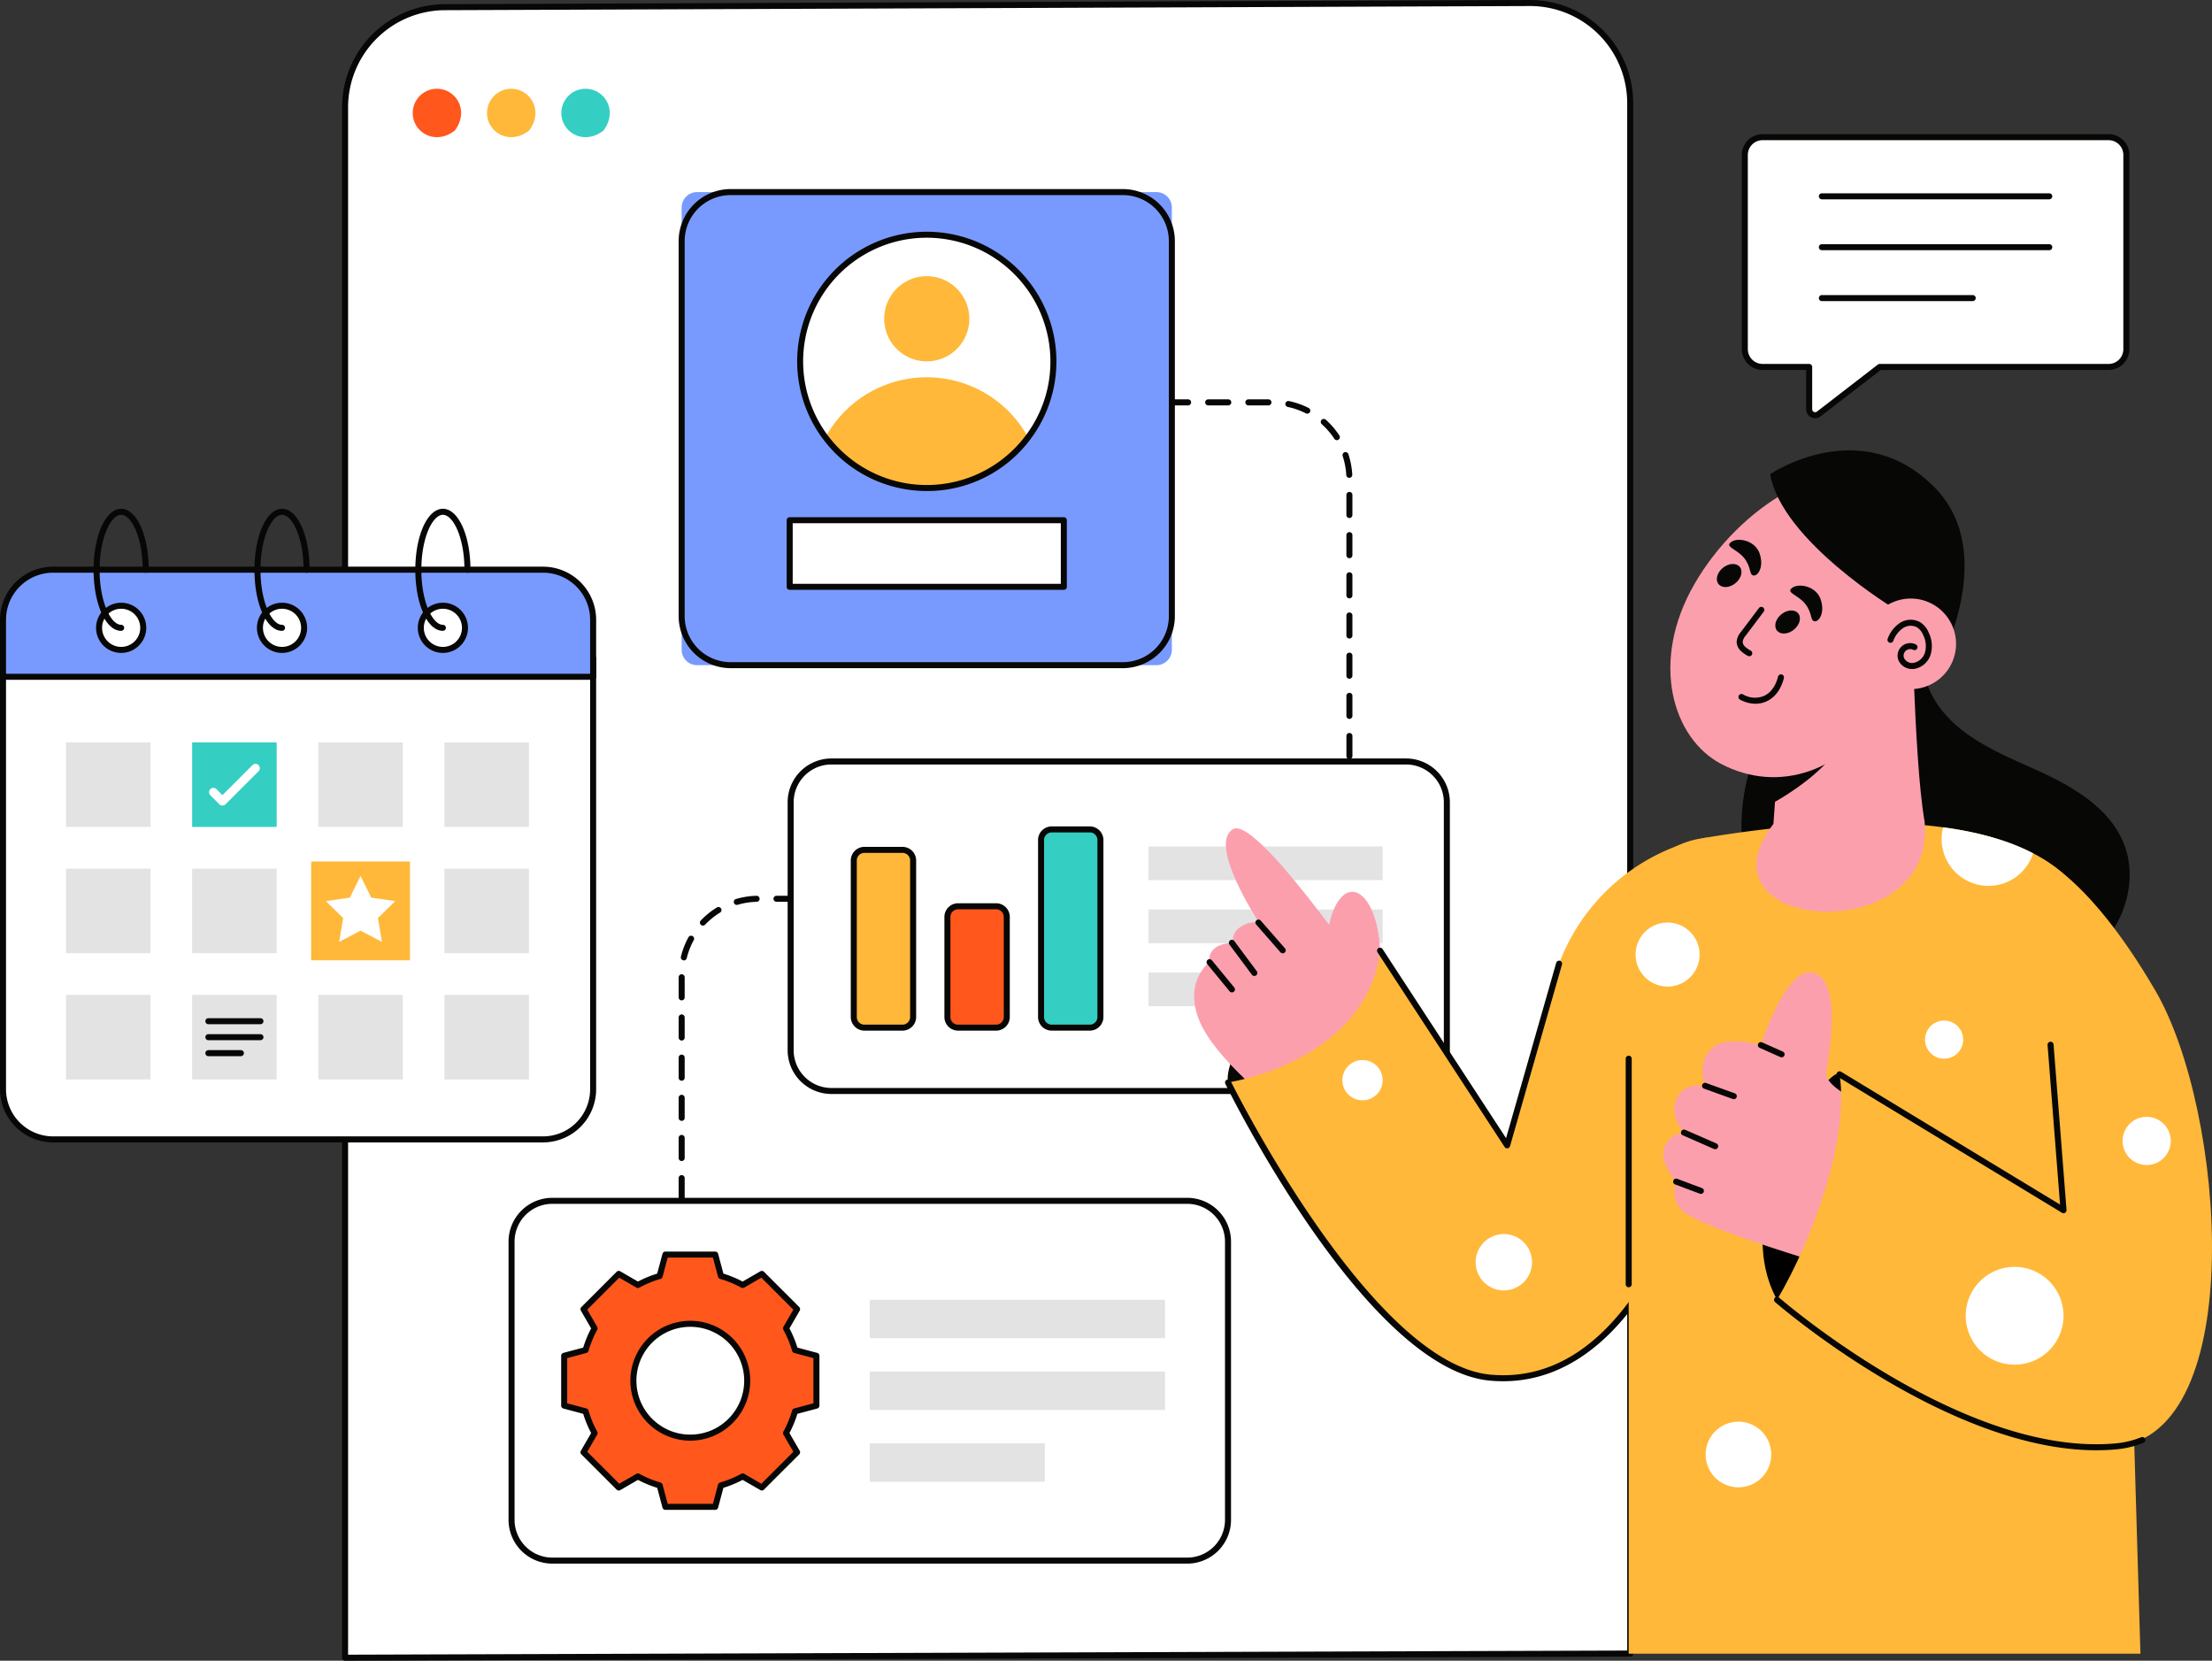 <svg xmlns="http://www.w3.org/2000/svg" width="567.18" height="425.763" viewBox="0 0 567.18 425.763">
  <rect x="0" y="0" width="567.18" height="425.763" fill="#333333" stroke="none"/>
  <g id="Group_11560" data-name="Group 11560" transform="translate(0 -74.544)">
    <g id="Group_11561" data-name="Group 11561" transform="translate(0 0.004)">
      <path id="Path_50870" data-name="Path 50870" d="M1545.741,1432.226a4.6,4.6,0,1,1-4.6-4.6,4.6,4.6,0,0,1,4.6,4.6" transform="translate(-1038.555 -964.94)" fill="#fff"/>
      <path id="Path_50872" data-name="Path 50872" d="M602.531,258.04v397.5L273.008,656.6V259.116a25.667,25.667,0,0,1,25.669-25.668l278.2-1.066a25.663,25.663,0,0,1,25.658,25.658" transform="translate(-184.528 -157.069)" fill="#fff"/>
      <path id="Path_50873" data-name="Path 50873" d="M271.4,655.763a.772.772,0,0,1-.772-.772V257.507a26.47,26.47,0,0,1,26.441-26.441L575.26,230a26.46,26.46,0,0,1,26.433,26.43v397.5a.772.772,0,0,1-.769.772L271.4,655.763ZM575.263,231.545,297.07,232.61a24.925,24.925,0,0,0-24.9,24.9v396.71l327.978-1.061V256.43a24.913,24.913,0,0,0-24.885-24.885M600.92,653.925h0Z" transform="translate(-182.918 -155.459)" fill="#070706"/>
      <path id="Path_50874" data-name="Path 50874" d="M537.692,782.412a.773.773,0,0,1-.772-.772v-5.148a.772.772,0,0,1,1.545,0v5.148a.772.772,0,0,1-.773.772m0-10.3a.773.773,0,0,1-.772-.772V766.2a.772.772,0,0,1,1.545,0v5.148a.772.772,0,0,1-.773.772m0-10.3a.773.773,0,0,1-.772-.772V755.9a.772.772,0,0,1,1.545,0v5.148a.772.772,0,0,1-.773.772m0-10.3a.773.773,0,0,1-.772-.772V745.6a.772.772,0,0,1,1.545,0v5.148a.772.772,0,0,1-.773.772m0-10.3a.773.773,0,0,1-.772-.772v-5.148a.772.772,0,0,1,1.545,0v5.148a.772.772,0,0,1-.773.772m0-10.3a.773.773,0,0,1-.772-.772V725.01a.772.772,0,0,1,1.545,0v5.148a.772.772,0,0,1-.773.772m0-10.3a.773.773,0,0,1-.772-.772v-5.148a.772.772,0,0,1,1.545,0v5.148a.772.772,0,0,1-.773.772m0-10.3a.773.773,0,0,1-.772-.772v-5.148a.772.772,0,0,1,1.545,0v5.148a.772.772,0,0,1-.773.772m0-10.3a.773.773,0,0,1-.772-.772v-5.148a.772.772,0,0,1,1.545,0v5.148a.772.772,0,0,1-.773.772m.56-10.25a.774.774,0,0,1-.751-.956,20.4,20.4,0,0,1,1.933-4.972.772.772,0,0,1,1.354.743A18.889,18.889,0,0,0,539,689.2a.774.774,0,0,1-.75.589m4.89-8.925a.772.772,0,0,1-.558-1.306,20.617,20.617,0,0,1,4.15-3.349.772.772,0,0,1,.806,1.317,19.106,19.106,0,0,0-3.84,3.1.769.769,0,0,1-.558.239m8.686-5.306a.772.772,0,0,1-.218-1.513,20.493,20.493,0,0,1,5.268-.826h.02a.772.772,0,0,1,.02,1.544,18.95,18.95,0,0,0-4.871.763.776.776,0,0,1-.218.031m137.406-.8H685.6a.772.772,0,1,1,0-1.544h3.624c.456,0,.98-.018,1.463-.056a.772.772,0,0,1,.118,1.54q-.78.06-1.573.06m-8.781,0h-5.148a.772.772,0,1,1,0-1.544h5.148a.772.772,0,1,1,0,1.544m-10.3,0H665.01a.772.772,0,0,1,0-1.544h5.149a.772.772,0,0,1,0,1.544m-10.3,0h-5.148a.772.772,0,1,1,0-1.544h5.148a.772.772,0,1,1,0,1.544m-10.3,0h-5.149a.772.772,0,1,1,0-1.544h5.149a.772.772,0,0,1,0,1.544m-10.3,0h-5.148a.772.772,0,0,1,0-1.544h5.148a.772.772,0,1,1,0,1.544m-10.3,0h-5.148a.772.772,0,1,1,0-1.544h5.148a.772.772,0,1,1,0,1.544m-10.3,0h-5.148a.772.772,0,1,1,0-1.544h5.148a.772.772,0,1,1,0,1.544m-10.3,0h-5.148a.772.772,0,1,1,0-1.544h5.148a.772.772,0,1,1,0,1.544m-10.3,0h-5.149a.772.772,0,0,1,0-1.544h5.149a.772.772,0,0,1,0,1.544m-10.3,0h-5.148a.772.772,0,0,1,0-1.544h5.148a.772.772,0,1,1,0,1.544m-10.3,0h-5.149a.772.772,0,1,1,0-1.544h5.149a.772.772,0,0,1,0,1.544m-10.3,0h-5.148a.772.772,0,1,1,0-1.544h5.148a.772.772,0,1,1,0,1.544m128.579-1.112a.773.773,0,0,1-.257-1.5,18.871,18.871,0,0,0,4.4-2.229.772.772,0,1,1,.873,1.274,20.436,20.436,0,0,1-4.755,2.412.771.771,0,0,1-.256.044m8.4-5.744a.772.772,0,0,1-.585-1.276,19.036,19.036,0,0,0,2.707-4.124.772.772,0,0,1,1.39.673,20.6,20.6,0,0,1-2.926,4.459.769.769,0,0,1-.585.269m4.426-9.166a.752.752,0,0,1-.145-.014.772.772,0,0,1-.615-.9,19.062,19.062,0,0,0,.333-3.55v-1.43a.772.772,0,1,1,1.544,0v1.43a20.653,20.653,0,0,1-.359,3.839.774.774,0,0,1-.758.628m.344-10.273a.772.772,0,0,1-.772-.772v-5.148a.772.772,0,1,1,1.544,0v5.148a.772.772,0,0,1-.773.772m0-10.3a.772.772,0,0,1-.772-.772v-5.148a.772.772,0,1,1,1.544,0V637.4a.772.772,0,0,1-.773.772m0-10.3a.772.772,0,0,1-.772-.772v-5.148a.772.772,0,1,1,1.544,0V627.1a.772.772,0,0,1-.773.772m0-10.3a.772.772,0,0,1-.772-.772v-5.148a.772.772,0,1,1,1.544,0V616.8a.772.772,0,0,1-.773.772m0-10.3a.772.772,0,0,1-.772-.772v-5.148a.772.772,0,1,1,1.544,0v5.148a.772.772,0,0,1-.773.772m0-10.3a.772.772,0,0,1-.772-.772v-5.148a.772.772,0,0,1,1.544,0v5.148a.772.772,0,0,1-.773.772m0-10.3a.772.772,0,0,1-.772-.772v-5.148a.772.772,0,0,1,1.544,0v5.148a.772.772,0,0,1-.773.772m0-10.3a.772.772,0,0,1-.772-.772v-5.148a.772.772,0,1,1,1.544,0v5.148a.772.772,0,0,1-.773.772m-.033-10.3a.773.773,0,0,1-.77-.729,18.9,18.9,0,0,0-.916-4.844.772.772,0,1,1,1.466-.483,20.46,20.46,0,0,1,.992,5.24.772.772,0,0,1-.727.814h-.045m-3.182-9.665a.77.77,0,0,1-.647-.349,19.059,19.059,0,0,0-3.216-3.739.772.772,0,1,1,1.03-1.15,20.562,20.562,0,0,1,3.477,4.043.772.772,0,0,1-.645,1.2m-7.583-6.791a.768.768,0,0,1-.349-.084,18.821,18.821,0,0,0-4.65-1.639.772.772,0,1,1,.317-1.511,20.341,20.341,0,0,1,5.033,1.773.772.772,0,0,1-.351,1.461m-9.958-2.128h-5.149a.772.772,0,0,1,0-1.545h5.149a.772.772,0,0,1,0,1.545m-10.3,0h-5.148a.772.772,0,1,1,0-1.545h5.148a.772.772,0,1,1,0,1.545m-10.3,0h-5.149a.772.772,0,0,1,0-1.545h5.149a.772.772,0,0,1,0,1.545m-10.3,0h-5.148a.772.772,0,0,1,0-1.545H657.3a.772.772,0,0,1,0,1.545" transform="translate(-362.907 -369.021)" fill="#070706"/>
      <path id="Path_50875" data-name="Path 50875" d="M790.5,916.844H628.821a3.291,3.291,0,0,1-3.291-3.291v-77.9a3.291,3.291,0,0,1,3.291-3.291H790.5a3.291,3.291,0,0,1,3.291,3.291v77.9a3.291,3.291,0,0,1-3.291,3.291" transform="translate(-422.799 -562.6)" fill="#fff"/>
      <path id="Path_50876" data-name="Path 50876" d="M781.722,916H634.374a11.24,11.24,0,0,1-11.228-11.227V841.206a11.24,11.24,0,0,1,11.228-11.226H781.722a11.239,11.239,0,0,1,11.227,11.226v63.572A11.24,11.24,0,0,1,781.722,916M634.374,831.524a9.693,9.693,0,0,0-9.683,9.682v63.572a9.694,9.694,0,0,0,9.683,9.682H781.722a9.694,9.694,0,0,0,9.682-9.682V841.206a9.693,9.693,0,0,0-9.682-9.682Z" transform="translate(-421.188 -560.989)" fill="#070706"/>
      <rect id="Rectangle_730" data-name="Rectangle 730" width="60.043" height="8.642" transform="translate(294.486 291.541)" fill="#e3e3e3"/>
      <rect id="Rectangle_731" data-name="Rectangle 731" width="60.043" height="8.642" transform="translate(294.486 307.706)" fill="#e3e3e3"/>
      <rect id="Rectangle_732" data-name="Rectangle 732" width="35.602" height="8.642" transform="translate(294.485 323.872)" fill="#e3e3e3"/>
      <path id="Path_50877" data-name="Path 50877" d="M585.137,1272.152H408.009a3.29,3.29,0,0,1-3.291-3.291V1183.2a3.29,3.29,0,0,1,3.291-3.291H585.137a3.291,3.291,0,0,1,3.291,3.291v85.658a3.291,3.291,0,0,1-3.291,3.291" transform="translate(-273.551 -797.51)" fill="#fff"/>
      <path id="Path_50878" data-name="Path 50878" d="M576.362,1271.313H413.56a11.24,11.24,0,0,1-11.227-11.226v-71.33a11.24,11.24,0,0,1,11.227-11.227h162.8a11.239,11.239,0,0,1,11.226,11.227v71.33a11.239,11.239,0,0,1-11.226,11.226m-162.8-92.239a9.693,9.693,0,0,0-9.682,9.682v71.33a9.693,9.693,0,0,0,9.682,9.682h162.8a9.693,9.693,0,0,0,9.682-9.682v-71.33a9.694,9.694,0,0,0-9.682-9.682Z" transform="translate(-271.939 -795.9)" fill="#070706"/>
      <path id="Path_50879" data-name="Path 50879" d="M444.1,306.435c0,4.892,5.685,8.458,10.8,4.5,3.818-5.129.268-10.709-4.587-10.709a6.209,6.209,0,0,0-6.208,6.209" transform="translate(-300.166 -202.926)" fill="#34cec3"/>
      <path id="Path_50880" data-name="Path 50880" d="M385.312,306.435c0,4.892,5.685,8.458,10.8,4.5,3.818-5.129.268-10.709-4.587-10.709a6.209,6.209,0,0,0-6.208,6.209" transform="translate(-260.434 -202.926)" fill="#ffb839"/>
      <path id="Path_50881" data-name="Path 50881" d="M326.529,306.435c0,4.892,5.685,8.458,10.8,4.5,3.818-5.129.268-10.709-4.587-10.709a6.209,6.209,0,0,0-6.208,6.209" transform="translate(-220.703 -202.926)" fill="#ff571c"/>
      <path id="Path_50882" data-name="Path 50882" d="M1010.353,982.058s-15.281-.189-28.037,13.491-10.942,20.3-10.942,20.3l18.784,2.027,9.285-7.044,10.246-20.278Z" transform="translate(-656.496 -663.779)" fill="#070706"/>
      <path id="Path_50883" data-name="Path 50883" d="M1063.344,950.786c.2,8.558-2.694,15.567-6.466,15.655s-6.992-6.777-7.193-15.335,2.694-15.567,6.466-15.655,6.992,6.777,7.193,15.335" transform="translate(-709.481 -632.277)" fill="#fc9fad"/>
      <path id="Path_50884" data-name="Path 50884" d="M994.705,931.584S961.2,881.538,954.691,885.44s6.527,23.69,6.527,23.69-6.937.14-6.573,5.5c0,0-6.487-.2-6.01,4.937,0,0-6.6,4.838-2.633,14.813s20.184,22.429,20.184,22.429Z" transform="translate(-638.548 -598.328)" fill="#fc9fad"/>
      <path id="Path_50885" data-name="Path 50885" d="M1000.241,966.061a.769.769,0,0,1-.581-.264l-6.224-7.12a.772.772,0,0,1,1.163-1.017l6.224,7.12a.772.772,0,0,1-.581,1.28" transform="translate(-671.34 -647.11)" fill="#070706"/>
      <path id="Path_50886" data-name="Path 50886" d="M978.762,982.7a.77.77,0,0,1-.62-.311l-5.755-7.729a.772.772,0,0,1,1.239-.923l5.755,7.729a.772.772,0,0,1-.618,1.234" transform="translate(-657.138 -657.944)" fill="#070706"/>
      <path id="Path_50887" data-name="Path 50887" d="M961.092,997.28a.77.77,0,0,1-.6-.282l-5.738-6.983a.772.772,0,1,1,1.193-.981l5.738,6.983a.772.772,0,0,1-.6,1.262" transform="translate(-645.206 -668.305)" fill="#070706"/>
      <path id="Path_50888" data-name="Path 50888" d="M971.558,955.327s35.907,72.871,67.292,75.672c46.96,4.2,59.928-81.432,59.928-81.432l-4.5-57.043c-.535.109-1.079.226-1.6.343a51.437,51.437,0,0,0-36.234,32.012l-13.319,46.561-32.588-49.9c-2.474,21.411-24.253,31.193-38.976,33.784" transform="translate(-656.681 -603.263)" fill="#ffb839"/>
      <path id="Path_50889" data-name="Path 50889" d="M1122.8,1031.12a.771.771,0,0,1-.646-.35l-32.588-49.9a.772.772,0,1,1,1.293-.845l31.664,48.482,12.854-44.936a.772.772,0,1,1,1.484.425l-13.319,46.561a.769.769,0,0,1-.742.56" transform="translate(-736.354 -662.171)" fill="#070706"/>
      <path id="Path_50890" data-name="Path 50890" d="M1040.474,1149.27q-1.638,0-3.3-.148c-31.455-2.807-66.442-73.109-67.916-76.1a.772.772,0,0,1,1.385-.682c.357.725,36.073,72.514,66.667,75.244,45.727,4.087,58.967-79.929,59.1-80.779a.772.772,0,1,1,1.526.231,193.911,193.911,0,0,1-12.409,42.483c-11.382,26.087-26.9,39.751-45.047,39.751" transform="translate(-655.07 -720.615)" fill="#070706"/>
      <path id="Path_50891" data-name="Path 50891" d="M1428.867,734.381c6.049,7.9,15.854,11.724,24.913,15.846s18.505,9.623,22.108,18.9c3.511,9.038.221,19.822-6.63,26.682s-16.671,10.152-26.35,10.717-19.326-1.36-28.74-3.682c-10.072-2.485-20.548-5.746-27.615-13.34-9.02-9.694-10.407-24.551-7.258-37.413a64.809,64.809,0,0,1,18.352-31.214,66.021,66.021,0,0,1,15.03-10.765c4.719-2.454,11.889-5.775,11.295,2.684-.555,7.893-.145,15,4.9,21.585" transform="translate(-931.239 -478.108)" fill="#070706"/>
      <path id="Path_50892" data-name="Path 50892" d="M1419.771,1093.875H1288.553V906.532a21.882,21.882,0,0,1,18.142-21.581c16.443-2.831,41.258-5.8,62.479-2.934,8.536,1.143,16.484,3.233,23.074,6.661a36.8,36.8,0,0,1,9.236,6.621c21.8,21.829,14.7,99.3,14.7,99.3l1.74,36.717Z" transform="translate(-870.94 -595.373)" fill="#ffb839"/>
      <path id="Path_50893" data-name="Path 50893" d="M1414.209,1079.511c-2.42-2.9-29.43,33.416-16.026,57.8l13.2-8.823s12.949-7.115,12.949-8.681-2.846-23.28-3.13-24.732-6.992-15.568-6.992-15.568" transform="translate(-942.53 -729.538)"/>
      <path id="Path_50894" data-name="Path 50894" d="M1370.236,1034.131s-13.237-5.137-12.572-9.456,3.677-21.021-1.993-24.894c-7.46-5.1-14.763,17.962-14.763,17.962s-8.1-2.173-11.564.076c-5.435,3.529-2.746,10.36-2.746,10.36s-4.753-1.028-6.9,2.578c-2.882,4.829,1.5,9.41,1.5,9.41a5.88,5.88,0,0,0-5.132,4.148c-1.161,3.65,3.125,8.423,3.125,8.423s-1.776,4.451,1.728,7.612c4.408,3.977,34,12.868,34,12.868Z" transform="translate(-889.4 -675.261)" fill="#fc9fad"/>
      <path id="Path_50895" data-name="Path 50895" d="M1396.842,1058.259a.768.768,0,0,1-.314-.067l-5.315-2.362a.772.772,0,1,1,.627-1.411l5.315,2.362a.772.772,0,0,1-.314,1.478" transform="translate(-940.018 -712.643)" fill="#070706"/>
      <path id="Path_50896" data-name="Path 50896" d="M1354.735,1090.749a.775.775,0,0,1-.261-.046l-7.364-2.653a.772.772,0,1,1,.523-1.453l7.364,2.654a.772.772,0,0,1-.262,1.5" transform="translate(-910.173 -734.406)" fill="#070706"/>
      <path id="Path_50897" data-name="Path 50897" d="M1338.7,1128.583a.772.772,0,0,1-.31-.065l-8-3.5a.772.772,0,0,1,.619-1.415l8,3.5a.772.772,0,0,1-.31,1.48" transform="translate(-898.908 -759.409)" fill="#070706"/>
      <path id="Path_50898" data-name="Path 50898" d="M1330.844,1166.25a.777.777,0,0,1-.272-.049l-6.333-2.373a.772.772,0,0,1,.543-1.446l6.333,2.373a.773.773,0,0,1-.272,1.5" transform="translate(-894.722 -785.627)" fill="#070706"/>
      <path id="Path_50899" data-name="Path 50899" d="M1472.275,907.279s12.92,4.054,30.665,34.474c18.013,30.881,23.955,113.649-10.027,116.828-39.843,3.727-86.983-37.568-86.983-37.568,9.5-16.113,18.526-41.741,16.025-57.8l57.429,34.834Z" transform="translate(-950.275 -613.236)" fill="#ffb839"/>
      <path id="Path_50900" data-name="Path 50900" d="M1511.194,1097.989a.771.771,0,0,1-.4-.112l-57.429-34.834a.772.772,0,1,1,.8-1.321l56.14,34.053-3.206-40.937a.773.773,0,0,1,1.541-.121l3.324,42.439a.772.772,0,0,1-.77.833" transform="translate(-982.085 -712.409)" fill="#070706"/>
      <path id="Path_50901" data-name="Path 50901" d="M1486.18,1295.171c-38.532,0-81.917-37.6-82.37-37.994a.772.772,0,1,1,1.018-1.162c.469.411,47.334,41.042,86.4,37.38a22.82,22.82,0,0,0,6.447-1.558.772.772,0,1,1,.579,1.431,24.365,24.365,0,0,1-6.883,1.664q-2.578.241-5.194.238" transform="translate(-948.664 -848.819)" fill="#070706"/>
      <path id="Path_50902" data-name="Path 50902" d="M1396.735,762.149,1394,800.9c-21.162,27.953,42.021,32.222,38.757-.587-1.495-8.765-2.233-23.055-2.858-38.167Z" transform="translate(-939.272 -515.142)" fill="#fc9fad"/>
      <path id="Path_50903" data-name="Path 50903" d="M1403.821,825.128s10.733-5.846,15.587-12.873-15.587-5.971-15.587-5.971Z" transform="translate(-948.85 -544.935)" fill="#070706"/>
      <path id="Path_50904" data-name="Path 50904" d="M1327.687,633.006c-11.506,19.929-5.6,39.618,6.933,46.147,14.242,7.42,31.925,2.859,43.431-17.07s12.143-47.068-1.765-55.1-37.093,6.092-48.6,26.02" transform="translate(-893.222 -408.717)" fill="#fc9fad"/>
      <path id="Path_50905" data-name="Path 50905" d="M1432.675,627.072s-29.266-17.6-32.24-34.719c0,0,23.325-15.819,42.258,3.479,16.546,16.866.921,45.491.921,45.491Z" transform="translate(-946.561 -396.251)" fill="#070706"/>
      <path id="Path_50906" data-name="Path 50906" d="M1475.905,715.091a11.609,11.609,0,1,0,11.609-11.609,11.609,11.609,0,0,0-11.609,11.609" transform="translate(-997.572 -475.488)" fill="#fc9fad"/>
      <path id="Path_50907" data-name="Path 50907" d="M1499.634,732.868a3.782,3.782,0,0,1-3.568-2.294,3.227,3.227,0,0,1,4.488-4,.772.772,0,1,1-.7,1.377,1.682,1.682,0,0,0-2.339,2.083,2.3,2.3,0,0,0,2.437,1.264,3.813,3.813,0,0,0,2.938-2.685,6.275,6.275,0,0,0-.435-4.4,4.391,4.391,0,0,0-1.594-2.026,3.536,3.536,0,0,0-3.624.21,6.809,6.809,0,0,0-2.483,3.291.773.773,0,0,1-1.438-.565,8.194,8.194,0,0,1,3.1-4.031,5.032,5.032,0,0,1,5.251-.223,5.864,5.864,0,0,1,2.2,2.713,7.808,7.808,0,0,1,.5,5.5,5.326,5.326,0,0,1-4.215,3.755,4.016,4.016,0,0,1-.516.033" transform="translate(-1009.304 -486.812)" fill="#070706"/>
      <path id="Path_50908" data-name="Path 50908" d="M1379.743,770.986a8.34,8.34,0,0,1-3.953-1.059.772.772,0,1,1,.732-1.36,6.033,6.033,0,0,0,5.335.438c1.768-.772,3.041-2.493,3.682-4.978a.773.773,0,0,1,1.5.386c-.967,3.742-3.014,5.332-4.56,6.007a6.792,6.792,0,0,1-2.733.566" transform="translate(-929.629 -516.019)" fill="#070706"/>
      <path id="Path_50909" data-name="Path 50909" d="M1377.214,722.727a.772.772,0,0,1-.387-.1,8.31,8.31,0,0,1-1.833-1.31,3.273,3.273,0,0,1-1.017-2.4,4.5,4.5,0,0,1,1.122-2.464l4.575-6.071a.772.772,0,1,1,1.233.929l-4.575,6.071a3.211,3.211,0,0,0-.812,1.6,1.792,1.792,0,0,0,.579,1.257,7.027,7.027,0,0,0,1.5,1.054.773.773,0,0,1-.389,1.44" transform="translate(-928.677 -479.942)" fill="#070706"/>
      <path id="Path_50910" data-name="Path 50910" d="M1358.364,680.562c.365,1.417,2.046,1.907,3.752,1.1s2.791-2.621,2.426-4.039-2.046-1.907-3.752-1.1-2.791,2.621-2.426,4.039" transform="translate(-918.077 -457.004)" fill="#070706"/>
      <path id="Path_50911" data-name="Path 50911" d="M1368.506,657.607c-1.655,1.214,1.512,1.756,3.33,4,1.886,2.3,1.324,4.321,2.363,4.512.905.358,2.808-1.67,1.75-5.308-1.037-3.737-5.836-4.556-7.443-3.2" transform="translate(-924.667 -444.066)" fill="#070706"/>
      <path id="Path_50912" data-name="Path 50912" d="M1404.6,717.327c.365,1.417,2.046,1.907,3.752,1.1s2.791-2.621,2.426-4.039-2.046-1.907-3.752-1.1-2.791,2.621-2.426,4.039" transform="translate(-949.328 -481.853)" fill="#070706"/>
      <path id="Path_50913" data-name="Path 50913" d="M1416.8,693.839c-1.655,1.214,1.512,1.756,3.33,4,1.887,2.3,1.324,4.321,2.363,4.512.905.358,2.808-1.67,1.75-5.308-1.037-3.737-5.836-4.556-7.443-3.2" transform="translate(-957.31 -468.555)" fill="#070706"/>
      <path id="Path_50914" data-name="Path 50914" d="M1286.953,1124.483a.772.772,0,0,1-.772-.772v-57.829a.772.772,0,1,1,1.545,0v57.829a.772.772,0,0,1-.772.772" transform="translate(-869.336 -719.915)" fill="#070706"/>
      <path id="Path_50915" data-name="Path 50915" d="M153.7,750.64V861.165a12.848,12.848,0,0,1-12.844,12.851H15.228A12.848,12.848,0,0,1,2.384,861.165V750.64Z" transform="translate(-1.611 -507.363)" fill="#fff"/>
      <path id="Path_50916" data-name="Path 50916" d="M139.242,873.177H13.617A13.635,13.635,0,0,1,0,859.555V749.029a.772.772,0,0,1,.772-.772H152.086a.772.772,0,0,1,.772.772V859.555a13.635,13.635,0,0,1-13.617,13.623M1.544,749.8V859.555a12.089,12.089,0,0,0,12.072,12.078H139.242a12.089,12.089,0,0,0,12.072-12.078V749.8Z" transform="translate(0 -505.752)" fill="#070706"/>
      <path id="Path_50917" data-name="Path 50917" d="M153.7,693.49V708.1H2.384V693.49a12.842,12.842,0,0,1,12.844-12.844H140.854A12.842,12.842,0,0,1,153.7,693.49" transform="translate(-1.611 -460.053)" fill="#789afe"/>
      <path id="Path_50918" data-name="Path 50918" d="M152.086,707.266H.772A.772.772,0,0,1,0,706.494V691.88a13.632,13.632,0,0,1,13.617-13.617H139.242a13.632,13.632,0,0,1,13.617,13.617v14.613a.772.772,0,0,1-.772.772M1.544,705.721H151.314V691.88a12.086,12.086,0,0,0-12.072-12.072H13.617A12.086,12.086,0,0,0,1.544,691.88Z" transform="translate(0 -458.443)" fill="#070706"/>
      <path id="Path_50919" data-name="Path 50919" d="M89.71,714.83a5.663,5.663,0,1,1-5.663-5.663,5.663,5.663,0,0,1,5.663,5.663" transform="translate(-52.98 -479.331)" fill="#fff"/>
      <path id="Path_50920" data-name="Path 50920" d="M82.437,719.654a6.435,6.435,0,1,1,6.435-6.435,6.443,6.443,0,0,1-6.435,6.435m0-11.326a4.891,4.891,0,1,0,4.891,4.891,4.9,4.9,0,0,0-4.891-4.891" transform="translate(-51.37 -477.72)" fill="#070706"/>
      <path id="Path_50921" data-name="Path 50921" d="M81.114,663.754c-3.965,0-7.07-6.873-7.07-15.648s3.105-15.648,7.07-15.648,7.07,6.873,7.07,15.648a.772.772,0,1,1-1.545,0c0-8.311-2.912-14.1-5.525-14.1s-5.525,5.792-5.525,14.1,2.912,14.1,5.525,14.1a.772.772,0,1,1,0,1.545" transform="translate(-50.047 -427.482)" fill="#070706"/>
      <path id="Path_50922" data-name="Path 50922" d="M216.982,714.83a5.663,5.663,0,1,1-5.663-5.663,5.663,5.663,0,0,1,5.663,5.663" transform="translate(-139.004 -479.331)" fill="#fff"/>
      <path id="Path_50923" data-name="Path 50923" d="M209.709,719.654a6.435,6.435,0,1,1,6.435-6.435,6.443,6.443,0,0,1-6.435,6.435m0-11.326a4.891,4.891,0,1,0,4.891,4.891,4.9,4.9,0,0,0-4.891-4.891" transform="translate(-137.394 -477.72)" fill="#070706"/>
      <path id="Path_50924" data-name="Path 50924" d="M208.386,663.754c-3.965,0-7.07-6.873-7.07-15.648s3.105-15.648,7.07-15.648,7.07,6.873,7.07,15.648a.772.772,0,1,1-1.545,0c0-8.311-2.912-14.1-5.525-14.1s-5.525,5.792-5.525,14.1,2.912,14.1,5.525,14.1a.772.772,0,1,1,0,1.545" transform="translate(-136.07 -427.482)" fill="#070706"/>
      <path id="Path_50925" data-name="Path 50925" d="M344.254,714.83a5.663,5.663,0,1,1-5.663-5.663,5.663,5.663,0,0,1,5.663,5.663" transform="translate(-225.028 -479.331)" fill="#fff"/>
      <path id="Path_50926" data-name="Path 50926" d="M336.98,719.654a6.435,6.435,0,1,1,6.435-6.435,6.442,6.442,0,0,1-6.435,6.435m0-11.326a4.891,4.891,0,1,0,4.891,4.891,4.9,4.9,0,0,0-4.891-4.891" transform="translate(-223.417 -477.72)" fill="#070706"/>
      <path id="Path_50927" data-name="Path 50927" d="M335.657,663.754c-3.965,0-7.07-6.873-7.07-15.648s3.105-15.648,7.07-15.648,7.07,6.873,7.07,15.648a.772.772,0,1,1-1.545,0c0-8.311-2.912-14.1-5.525-14.1s-5.525,5.792-5.525,14.1,2.912,14.1,5.525,14.1a.772.772,0,1,1,0,1.545" transform="translate(-222.094 -427.482)" fill="#070706"/>
      <rect id="Rectangle_733" data-name="Rectangle 733" width="21.666" height="21.666" transform="translate(16.924 264.878)" fill="#e3e3e3"/>
      <rect id="Rectangle_734" data-name="Rectangle 734" width="21.666" height="21.666" transform="translate(49.27 264.878)" fill="#34cec3"/>
      <path id="Path_50928" data-name="Path 50928" d="M168.83,844.942a1.1,1.1,0,0,1-.783-.324l-2.319-2.318a1.107,1.107,0,1,1,1.566-1.566l1.536,1.535,7.7-7.7a1.107,1.107,0,0,1,1.566,1.566l-8.482,8.482a1.105,1.105,0,0,1-.783.324" transform="translate(-111.797 -563.872)" fill="#fff"/>
      <rect id="Rectangle_735" data-name="Rectangle 735" width="21.666" height="21.666" transform="translate(81.617 264.878)" fill="#e3e3e3"/>
      <rect id="Rectangle_736" data-name="Rectangle 736" width="21.666" height="21.666" transform="translate(16.924 297.245)" fill="#e3e3e3"/>
      <rect id="Rectangle_737" data-name="Rectangle 737" width="21.666" height="21.666" transform="translate(49.27 297.245)" fill="#e3e3e3"/>
      <rect id="Rectangle_738" data-name="Rectangle 738" width="25.332" height="25.332" transform="translate(79.784 295.412)" fill="#ffb839"/>
      <rect id="Rectangle_739" data-name="Rectangle 739" width="21.666" height="21.666" transform="translate(113.963 297.245)" fill="#e3e3e3"/>
      <rect id="Rectangle_740" data-name="Rectangle 740" width="21.666" height="21.666" transform="translate(113.963 264.878)" fill="#e3e3e3"/>
      <rect id="Rectangle_741" data-name="Rectangle 741" width="21.666" height="21.666" transform="translate(16.924 329.612)" fill="#e3e3e3"/>
      <rect id="Rectangle_742" data-name="Rectangle 742" width="21.666" height="21.666" transform="translate(49.27 329.612)" fill="#e3e3e3"/>
      <rect id="Rectangle_743" data-name="Rectangle 743" width="21.666" height="21.666" transform="translate(81.617 329.612)" fill="#e3e3e3"/>
      <rect id="Rectangle_744" data-name="Rectangle 744" width="21.666" height="21.666" transform="translate(113.963 329.612)" fill="#e3e3e3"/>
      <path id="Path_50929" data-name="Path 50929" d="M266.692,922.878l2.751,5.573,6.15.894-4.45,4.338,1.05,6.125-5.5-2.892-5.5,2.892,1.05-6.125-4.45-4.338,6.15-.894Z" transform="translate(-174.243 -623.779)" fill="#fff"/>
      <line id="Line_22" data-name="Line 22" x2="13.345" transform="translate(53.431 336.351)" fill="#fff"/>
      <path id="Path_50930" data-name="Path 50930" d="M176.6,1036.981H163.251a.772.772,0,0,1,0-1.545H176.6a.772.772,0,0,1,0,1.545" transform="translate(-109.82 -699.858)" fill="#070706"/>
      <line id="Line_23" data-name="Line 23" x2="13.345" transform="translate(53.431 340.445)" fill="#fff"/>
      <path id="Path_50931" data-name="Path 50931" d="M176.6,1049.616H163.251a.772.772,0,0,1,0-1.545H176.6a.772.772,0,0,1,0,1.545" transform="translate(-109.82 -708.398)" fill="#070706"/>
      <line id="Line_24" data-name="Line 24" x2="8.338" transform="translate(53.431 344.54)" fill="#fff"/>
      <path id="Path_50932" data-name="Path 50932" d="M171.59,1062.251h-8.339a.772.772,0,0,1,0-1.545h8.339a.772.772,0,0,1,0,1.545" transform="translate(-109.82 -716.938)" fill="#070706"/>
      <path id="Path_50933" data-name="Path 50933" d="M661.041,503.24H543.256a3.953,3.953,0,0,1-3.953-3.953V385.909a3.953,3.953,0,0,1,3.953-3.953H661.041a3.953,3.953,0,0,1,3.953,3.953V499.287a3.953,3.953,0,0,1-3.953,3.953" transform="translate(-364.518 -258.167)" fill="#789afe"/>
      <path id="Path_50934" data-name="Path 50934" d="M650.826,502.4H550.251a13.345,13.345,0,0,1-13.33-13.33V392.9a13.345,13.345,0,0,1,13.33-13.33H650.826a13.345,13.345,0,0,1,13.33,13.33v96.169a13.345,13.345,0,0,1-13.33,13.33M550.251,381.117A11.8,11.8,0,0,0,538.465,392.9v96.169a11.8,11.8,0,0,0,11.786,11.785H650.826a11.8,11.8,0,0,0,11.785-11.785V392.9a11.8,11.8,0,0,0-11.785-11.785Z" transform="translate(-362.908 -256.557)" fill="#070706"/>
      <path id="Path_50935" data-name="Path 50935" d="M697.961,448.132a32.476,32.476,0,1,1-32.481-32.471,32.271,32.271,0,0,1,32.481,32.471" transform="translate(-427.855 -280.949)" fill="#fff"/>
      <path id="Path_50936" data-name="Path 50936" d="M721.365,459.4a10.915,10.915,0,1,1-10.915-10.915A10.915,10.915,0,0,1,721.365,459.4" transform="translate(-472.819 -303.136)" fill="#ffb839"/>
      <path id="Path_50937" data-name="Path 50937" d="M705.012,543.854a32.478,32.478,0,0,1-51.959-.01,29.613,29.613,0,0,1,51.959.01" transform="translate(-441.402 -357.183)" fill="#ffb839"/>
      <path id="Path_50938" data-name="Path 50938" d="M663.869,479.765a33.238,33.238,0,1,1,26.6-13.29,32.968,32.968,0,0,1-26.6,13.29m0-64.941a31.7,31.7,0,1,0,25.367,50.723,31.381,31.381,0,0,0,6.342-19.024,31.74,31.74,0,0,0-31.709-31.7" transform="translate(-426.243 -279.339)" fill="#070706"/>
      <rect id="Rectangle_745" data-name="Rectangle 745" width="70.293" height="17.077" transform="translate(202.484 207.912)" fill="#fff"/>
      <path id="Path_50939" data-name="Path 50939" d="M693.451,657.759H623.158a.772.772,0,0,1-.772-.772V639.91a.772.772,0,0,1,.772-.772h70.293a.772.772,0,0,1,.772.772v17.077a.772.772,0,0,1-.772.772m-69.521-1.544h68.749V640.683H623.93Z" transform="translate(-420.674 -431.998)" fill="#070706"/>
      <path id="Path_50940" data-name="Path 50940" d="M690.7,905.163v39.83a2.732,2.732,0,0,1-2.583,2.868H678.07a2.735,2.735,0,0,1-2.583-2.868v-39.83a2.735,2.735,0,0,1,2.583-2.868h10.05a2.732,2.732,0,0,1,2.583,2.868" transform="translate(-456.565 -609.867)" fill="#ffb839"/>
      <path id="Path_50941" data-name="Path 50941" d="M686.509,947.021h-10.05a3.51,3.51,0,0,1-3.355-3.64v-39.83a3.51,3.51,0,0,1,3.355-3.64h10.05a3.51,3.51,0,0,1,3.354,3.64v39.83a3.511,3.511,0,0,1-3.354,3.64m-10.05-45.565a1.971,1.971,0,0,0-1.811,2.1v39.83a1.971,1.971,0,0,0,1.811,2.1h10.05a1.97,1.97,0,0,0,1.81-2.1v-39.83a1.97,1.97,0,0,0-1.81-2.1Z" transform="translate(-454.954 -608.256)" fill="#070706"/>
      <path id="Path_50942" data-name="Path 50942" d="M764.778,949.783v25.368a2.735,2.735,0,0,1-2.583,2.868H752.141a2.735,2.735,0,0,1-2.583-2.868V949.783a2.735,2.735,0,0,1,2.583-2.868H762.2a2.735,2.735,0,0,1,2.583,2.868" transform="translate(-506.63 -640.026)" fill="#ff571c"/>
      <path id="Path_50943" data-name="Path 50943" d="M760.584,977.181H750.53a3.51,3.51,0,0,1-3.355-3.64V948.173a3.51,3.51,0,0,1,3.355-3.64h10.054a3.51,3.51,0,0,1,3.355,3.64v25.368a3.51,3.51,0,0,1-3.355,3.64m-10.054-31.1a1.971,1.971,0,0,0-1.811,2.1v25.368a1.971,1.971,0,0,0,1.811,2.1h10.054a1.971,1.971,0,0,0,1.811-2.1V948.173a1.971,1.971,0,0,0-1.811-2.1Z" transform="translate(-505.019 -638.416)" fill="#070706"/>
      <path id="Path_50944" data-name="Path 50944" d="M838.864,888.983v45.073a2.735,2.735,0,0,1-2.583,2.868H826.227a2.735,2.735,0,0,1-2.583-2.868V888.983a2.739,2.739,0,0,1,2.583-2.868h10.055a2.739,2.739,0,0,1,2.583,2.868" transform="translate(-556.705 -598.931)" fill="#34cec3"/>
      <path id="Path_50945" data-name="Path 50945" d="M834.672,936.085H824.617a3.51,3.51,0,0,1-3.354-3.64V887.371a3.51,3.51,0,0,1,3.354-3.64h10.055a3.51,3.51,0,0,1,3.355,3.64v45.073a3.511,3.511,0,0,1-3.355,3.64m-10.055-50.809a1.971,1.971,0,0,0-1.81,2.1v45.073a1.971,1.971,0,0,0,1.81,2.1h10.055a1.971,1.971,0,0,0,1.811-2.1V887.371a1.971,1.971,0,0,0-1.811-2.1Z" transform="translate(-555.096 -597.32)" fill="#070706"/>
      <path id="Path_50946" data-name="Path 50946" d="M511.029,1261.165v-12.778l-5.493-1.466a27.571,27.571,0,0,0-2.3-5.572l2.842-4.915-9.038-9.038-4.915,2.842a27.587,27.587,0,0,0-5.572-2.3l-1.471-5.493H472.306l-1.471,5.493a27.6,27.6,0,0,0-5.572,2.3l-4.915-2.842-9.038,9.038,2.842,4.915a27.913,27.913,0,0,0-2.3,5.572l-5.493,1.466v12.778l5.493,1.466a27.642,27.642,0,0,0,2.3,5.578l-2.842,4.915,9.038,9.032,4.915-2.836a27.652,27.652,0,0,0,5.578,2.3l1.466,5.493h12.773l1.466-5.493a27.832,27.832,0,0,0,5.583-2.3l4.909,2.836,9.038-9.032-2.842-4.915a27.607,27.607,0,0,0,2.3-5.578Zm-32.336,8.2a14.591,14.591,0,1,1,14.591-14.591,14.587,14.587,0,0,1-14.591,14.591" transform="translate(-301.694 -826.256)" fill="#ff571c"/>
      <path id="Path_50947" data-name="Path 50947" d="M483.467,1286.275H470.695a.772.772,0,0,1-.746-.573l-1.354-5.076a28.469,28.469,0,0,1-4.93-2.035l-4.542,2.621a.774.774,0,0,1-.932-.123l-9.037-9.031a.773.773,0,0,1-.123-.933l2.627-4.542a28.545,28.545,0,0,1-2.036-4.929l-5.076-1.355a.772.772,0,0,1-.573-.746v-12.778a.772.772,0,0,1,.573-.746l5.077-1.355a28.718,28.718,0,0,1,2.035-4.924l-2.627-4.542a.772.772,0,0,1,.123-.932l9.037-9.038a.771.771,0,0,1,.932-.122l4.543,2.626a28.421,28.421,0,0,1,4.924-2.035l1.36-5.077a.772.772,0,0,1,.746-.572h12.773a.772.772,0,0,1,.746.572l1.36,5.077a28.432,28.432,0,0,1,4.924,2.035l4.543-2.626a.771.771,0,0,1,.932.122l9.037,9.038a.772.772,0,0,1,.123.932l-2.627,4.542a28.474,28.474,0,0,1,2.036,4.924l5.076,1.354a.772.772,0,0,1,.573.746v12.778a.772.772,0,0,1-.573.746l-5.076,1.354a28.563,28.563,0,0,1-2.036,4.93l2.627,4.542a.773.773,0,0,1-.123.933l-9.037,9.031a.772.772,0,0,1-.932.123l-4.538-2.621a28.617,28.617,0,0,1-4.934,2.035l-1.354,5.076a.772.772,0,0,1-.746.573m-12.18-1.545h11.587l1.313-4.92a.772.772,0,0,1,.531-.543,27.079,27.079,0,0,0,5.428-2.239.773.773,0,0,1,.756.009l4.4,2.54,8.2-8.193-2.546-4.4a.773.773,0,0,1-.009-.758,26.969,26.969,0,0,0,2.24-5.422.772.772,0,0,1,.542-.531l4.92-1.313v-11.592l-4.92-1.313a.772.772,0,0,1-.542-.531,26.927,26.927,0,0,0-2.24-5.417.772.772,0,0,1,.009-.757l2.546-4.4-8.2-8.2-4.4,2.545a.77.77,0,0,1-.757.009,26.894,26.894,0,0,0-5.417-2.239.774.774,0,0,1-.531-.542l-1.317-4.921H471.287l-1.317,4.921a.774.774,0,0,1-.531.542,26.885,26.885,0,0,0-5.417,2.239.772.772,0,0,1-.757-.009l-4.4-2.545-8.2,8.2,2.546,4.4a.773.773,0,0,1,.009.757,27.214,27.214,0,0,0-2.24,5.419.772.772,0,0,1-.542.529l-4.92,1.313v11.592l4.92,1.313a.771.771,0,0,1,.542.531,26.951,26.951,0,0,0,2.24,5.422.773.773,0,0,1-.009.758l-2.546,4.4,8.2,8.194,4.4-2.54a.775.775,0,0,1,.757-.009,26.883,26.883,0,0,0,5.421,2.239.772.772,0,0,1,.531.543Zm38.13-25.178h0Zm-32.336,8.977a15.364,15.364,0,1,1,15.363-15.364,15.379,15.379,0,0,1-15.363,15.364m0-29.183a13.819,13.819,0,1,0,13.819,13.819,13.832,13.832,0,0,0-13.819-13.819" transform="translate(-300.083 -824.645)" fill="#070706"/>
      <rect id="Rectangle_746" data-name="Rectangle 746" width="75.694" height="9.837" transform="translate(223.022 407.777)" fill="#e3e3e3"/>
      <rect id="Rectangle_747" data-name="Rectangle 747" width="75.694" height="9.837" transform="translate(223.022 426.179)" fill="#e3e3e3"/>
      <rect id="Rectangle_748" data-name="Rectangle 748" width="44.883" height="9.837" transform="translate(223.022 444.581)" fill="#e3e3e3"/>
      <path id="Path_50948" data-name="Path 50948" d="M1380.4,343.061v49.792a4.566,4.566,0,0,0,4.566,4.566h11.941v10.844a1.529,1.529,0,0,0,2.463,1.21l15.621-12.055h58.69a4.554,4.554,0,0,0,4.554-4.554v-49.8a4.554,4.554,0,0,0-4.554-4.554h-88.726a4.554,4.554,0,0,0-4.554,4.554" transform="translate(-933.021 -228.8)" fill="#fff"/>
      <path id="Path_50949" data-name="Path 50949" d="M1396.831,408.957a2.308,2.308,0,0,1-2.3-2.3V396.581h-11.169a5.344,5.344,0,0,1-5.338-5.338V341.451a5.332,5.332,0,0,1,5.326-5.326h88.727a5.332,5.332,0,0,1,5.326,5.326v49.8a5.332,5.332,0,0,1-5.326,5.327h-58.426l-15.413,11.894a2.29,2.29,0,0,1-1.4.482m-13.486-71.288a3.786,3.786,0,0,0-3.781,3.782v49.792a3.8,3.8,0,0,0,3.793,3.794H1395.3a.772.772,0,0,1,.772.772v10.845a.757.757,0,0,0,1.219.6l15.621-12.055a.772.772,0,0,1,.472-.161h58.69a3.786,3.786,0,0,0,3.782-3.782v-49.8a3.786,3.786,0,0,0-3.782-3.782Z" transform="translate(-931.41 -227.19)" fill="#070706"/>
      <line id="Line_25" data-name="Line 25" x2="58.307" transform="translate(467.145 124.87)" fill="#fff"/>
      <path id="Path_50950" data-name="Path 50950" d="M1498.081,384.455h-58.307a.772.772,0,0,1,0-1.544h58.307a.772.772,0,1,1,0,1.544" transform="translate(-972.629 -258.813)" fill="#070706"/>
      <line id="Line_26" data-name="Line 26" x2="58.307" transform="translate(467.145 137.915)" fill="#fff"/>
      <path id="Path_50951" data-name="Path 50951" d="M1498.081,424.706h-58.307a.772.772,0,0,1,0-1.545h58.307a.772.772,0,1,1,0,1.545" transform="translate(-972.629 -286.018)" fill="#070706"/>
      <line id="Line_27" data-name="Line 27" x2="38.678" transform="translate(467.145 150.961)" fill="#fff"/>
      <path id="Path_50952" data-name="Path 50952" d="M1478.451,464.957h-38.677a.772.772,0,1,1,0-1.545h38.677a.772.772,0,1,1,0,1.545" transform="translate(-972.628 -313.224)" fill="#070706"/>
      <path id="Path_50953" data-name="Path 50953" d="M1580.274,1244.679a12.539,12.539,0,1,1-12.539-12.539,12.539,12.539,0,0,1,12.539,12.539" transform="translate(-1051.165 -832.811)" fill="#fff"/>
      <path id="Path_50954" data-name="Path 50954" d="M1349.423,1363.035a8.412,8.412,0,1,0,8.412-8.412,8.413,8.413,0,0,0-8.412,8.412" transform="translate(-912.082 -915.598)" fill="#fff"/>
      <path id="Path_50955" data-name="Path 50955" d="M1167.47,1213.413a7.229,7.229,0,1,0,7.23-7.229,7.229,7.229,0,0,0-7.23,7.229" transform="translate(-789.099 -815.267)" fill="#fff"/>
      <path id="Path_50956" data-name="Path 50956" d="M1072.354,1073.7a5.166,5.166,0,1,1-5.166-5.166,5.166,5.166,0,0,1,5.166,5.166" transform="translate(-717.826 -722.227)" fill="#fff"/>
      <path id="Path_50957" data-name="Path 50957" d="M1310.421,967.986a8.207,8.207,0,1,1-8.207-8.207,8.207,8.207,0,0,1,8.207,8.207" transform="translate(-874.627 -648.721)" fill="#fff"/>
      <path id="Path_50958" data-name="Path 50958" d="M1559.59,891.108a12.013,12.013,0,0,1-23.074-6.661c8.536,1.143,16.484,3.233,23.074,6.661" transform="translate(-1038.281 -597.804)" fill="#fff"/>
      <path id="Path_50959" data-name="Path 50959" d="M1532.8,1042.2a4.89,4.89,0,1,1-4.891-4.891,4.891,4.891,0,0,1,4.891,4.891" transform="translate(-1029.419 -701.126)" fill="#fff"/>
      <path id="Path_50960" data-name="Path 50960" d="M1691.656,1119.653a6.178,6.178,0,1,1-6.178-6.178,6.178,6.178,0,0,1,6.178,6.178" transform="translate(-1135.047 -752.605)" fill="#fff"/>
    </g>
  </g>
</svg>
